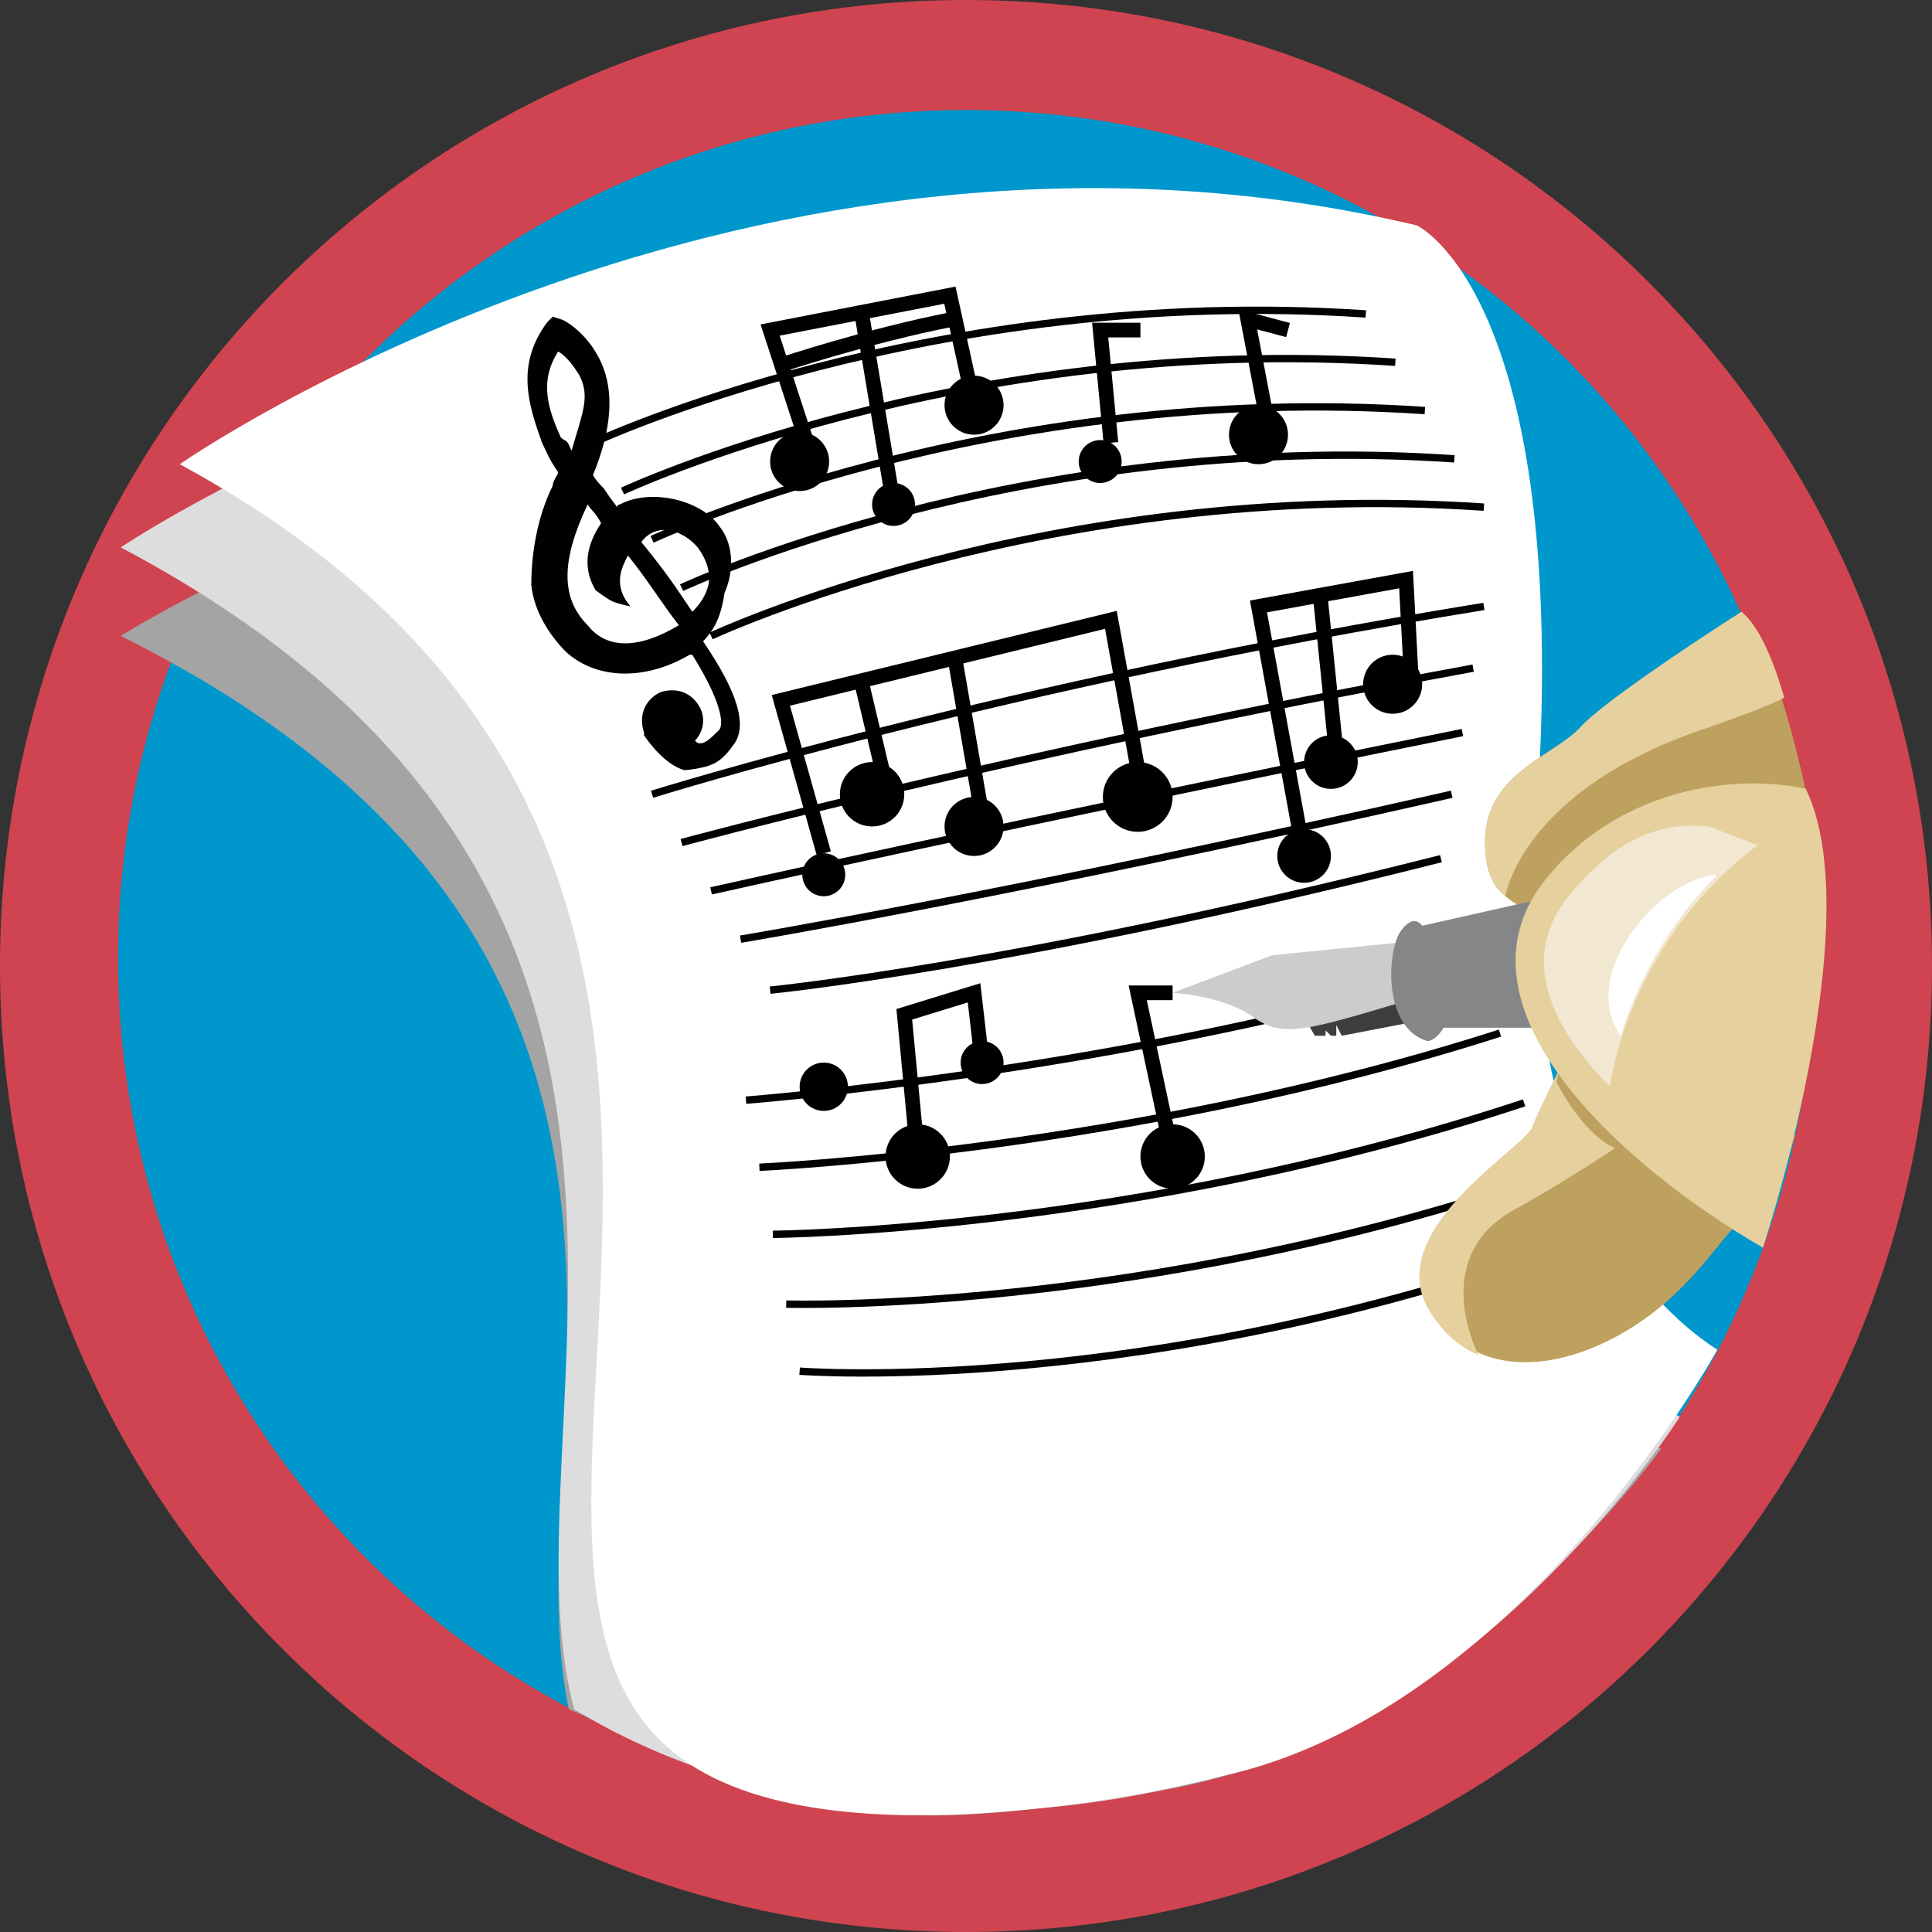 <?xml version="1.0" encoding="utf-8"?>
<!-- Generator: Adobe Illustrator 18.1.1, SVG Export Plug-In . SVG Version: 6.00 Build 0)  -->
<svg version="1.1" id="Layer_1" xmlns="http://www.w3.org/2000/svg" xmlns:xlink="http://www.w3.org/1999/xlink" x="0px" y="0px"
	 viewBox="0 0 72 72" enable-background="new 0 0 72 72" xml:space="preserve">
<rect x="0" y="0" width="72" height="72" fill="#333333" stroke="none"/>
<circle id="_x2E_svg_5266_" fill="#0098CC" cx="35.9" cy="36" r="34.1"/>
<path id="_x2E_svg_5247_" fill="#CF4450" d="M36,0C16.1,0,0,16.1,0,36c0,19.9,16.1,36,36,36s36-16.1,36-36C72,16.1,55.9,0,36,0z
	 M36,67.3c-17.5,0-31.6-14.1-31.6-31.6C4.4,18.2,18.6,4.1,36,4.1s31.6,14.1,31.6,31.6C67.6,53.1,53.5,67.3,36,67.3z"/>
<path id="_x2E_svg_5267_" fill="#A5A4A4" d="M21.2,63.7C19,53.4,28,35.4,4.5,23.7c0,0,21.2-13.5,46.1-8.1c0,0,5.7,2.4,4.5,19.7
	c-0.9,12.5,4,17.1,6.8,18.7c0,0-7.8,10.9-18.5,12.7C32.5,68.5,31.1,67.9,21.2,63.7L21.2,63.7z"/>
<path id="_x2E_svg_5265_" fill="#DEDDDD" d="M21.4,63.7c-2.9-10.7,7.3-30.5-16.9-43.3c0,0,21.2-14.3,46.1-8.6c0,0,5.7,2.5,4.5,20.8
	c-1,14.4,4.9,18.9,7.5,20.2c0,0-6.4,10.2-16.1,13.1C36.8,68.8,27.8,67.6,21.4,63.7L21.4,63.7z"/>
<path id="_x2E_svg_5264_" fill="#FFFFFF" d="M25.1,65.3c-9.4-7.6,8.5-33.4-18.4-48c0,0,21.2-14.8,46.1-8.9c0,0,5.7,2.6,4.5,21.5
	c-0.9,13.5,3.9,18.6,6.7,20.4c0,0-7.4,13.5-18.5,15.9C45.6,66.2,30.8,70,25.1,65.3z"/>
<path id="_x2E_svg_5263_" fill="#BEA15F" d="M64.9,22.8c-2.2,1.4-5.3,3.6-6,4.3c-1.1,1.2-4,1.8-3.5,5c0.4,3.1,7,2.4,7,2.4l5.4-2.8
	C67.7,31.7,66.6,24.8,64.9,22.8L64.9,22.8z"/>
<g id="_x2E_svg_5262_">
	<path fill="#010101" d="M23.9,20.2L23.9,20.2C23.9,20.2,23.9,20.2,23.9,20.2z"/>
	<path fill="#010101" d="M26.8,19.6c-0.7-1-2.6-1.4-3.7-0.8c-0.1,0-0.1,0.1-0.1,0.1c-0.3-0.4-0.3-0.4-0.5-0.7
		c-0.1-0.1-0.3-0.3-0.4-0.5c0.7-1.7,0.8-3.1,0.3-4.2c-0.5-1.1-1.4-1.6-1.5-1.6l-0.3-0.1l-0.2,0.2c-1.2,1.6-0.7,3.1-0.2,4.5
		c0.2,0.4,0.2,0.5,0.6,1.1c0,0.1-0.2,0.3-0.2,0.5c-0.6,1.2-0.8,2.6-0.8,3.7c0.1,1,0.7,1.9,1.3,2.5c1.1,1,2.9,1.1,4.6,0.1
		c0,0,0,0,0.1,0c0,0,0,0,0,0c0,0,0,0,0,0c1.3,2.1,1.1,2.7,1,2.8c-0.3,0.3-0.5,0.5-0.7,0.5c-0.1,0-0.1,0-0.2-0.1
		c0.3-0.3,0.4-0.8,0.2-1.2c-0.3-0.6-0.9-0.8-1.5-0.6c-0.6,0.3-0.8,0.9-0.6,1.5c0,0,0,0,0,0.1c0,0,0,0,0,0c0.2,0.3,0.8,1.1,1.5,1.3
		c0.2,0,0.8-0.1,1-0.2c0.3-0.1,0.6-0.4,0.8-0.7c0.6-0.7,0.2-2-1.1-3.9c0.5-0.5,0.7-1.1,0.8-1.8C27.4,21.2,27.3,20.2,26.8,19.6z
		 M20.9,16.3c-0.5-1.1-0.8-2.1-0.1-3.2c0.2,0.1,0.5,0.4,0.8,0.9c0.4,0.8,0.1,1.4-0.3,2.8C21.1,16.3,21.1,16.5,20.9,16.3z M21.9,23.3
		c-1-1-1-2.4,0-4.5c0,0,0,0,0,0c0.2,0.3,0.3,0.3,0.5,0.7c-0.4,0.6-0.8,1.5-0.2,2.5c0,0,0.4,0.3,0.6,0.4c0.2,0.1,0.7,0.2,0.7,0.2
		c-0.7-0.8-0.3-1.5-0.1-1.9c0.8,1,1.2,1.7,1.9,2.6C23.8,24.2,22.6,24.2,21.9,23.3z M26.4,21.8c-0.1,0.4-0.3,0.7-0.6,1
		c-0.6-0.9-1-1.5-1.9-2.6c0,0,0,0,0,0c0.6-0.8,1.6-0.4,2.1,0.2C26.3,20.8,26.5,21.3,26.4,21.8z"/>
</g>
<g id="_x2E_svg_5261_">
	<path fill="none" stroke="#010101" stroke-width="0.274" stroke-miterlimit="10" d="M26.5,23.7c0,0,12.6-5.9,28.8-4.8"/>
	<path fill="none" stroke="#010101" stroke-width="0.274" stroke-miterlimit="10" d="M25.4,21.9c0,0,12.6-5.9,28.8-4.8"/>
	<path fill="none" stroke="#010101" stroke-width="0.274" stroke-miterlimit="10" d="M24.3,20.1c0,0,12.6-5.9,28.8-4.8"/>
	<path fill="none" stroke="#010101" stroke-width="0.274" stroke-miterlimit="10" d="M23.2,18.3c0,0,12.6-5.9,28.8-4.8"/>
	<path fill="none" stroke="#010101" stroke-width="0.274" stroke-miterlimit="10" d="M22.1,16.5c0,0,12.6-5.9,28.8-4.8"/>
</g>
<g id="_x2E_svg_5260_">
	<path fill="none" stroke="#010101" stroke-width="0.274" stroke-miterlimit="10" d="M28.7,36.9c0,0,9.2-0.9,25-4.9"/>
	<path fill="none" stroke="#010101" stroke-width="0.274" stroke-miterlimit="10" d="M27.6,35c0,0,10.2-1.7,26.5-5.4"/>
	<path fill="none" stroke="#010101" stroke-width="0.274" stroke-miterlimit="10" d="M26.5,33.2c0,0,11.1-2.5,28-5.9"/>
	<path fill="none" stroke="#010101" stroke-width="0.274" stroke-miterlimit="10" d="M25.4,31.4c0,0,12.1-3.3,29.5-6.5"/>
	<path fill="none" stroke="#010101" stroke-width="0.274" stroke-miterlimit="10" d="M24.3,29.6c0,0,13.1-4.1,31-7"/>
</g>
<g id="_x2E_svg_5259_">
	<path fill="none" stroke="#010101" stroke-width="0.274" stroke-miterlimit="10" d="M29.8,51.1c0,0,12.8,1,28.8-4.8"/>
	<path fill="none" stroke="#010101" stroke-width="0.274" stroke-miterlimit="10" d="M29.3,48.6c0,0,13.2,0.4,28.4-4.8"/>
	<path fill="none" stroke="#010101" stroke-width="0.274" stroke-miterlimit="10" d="M28.8,46c0,0,13.5-0.1,28-4.9"/>
	<path fill="none" stroke="#010101" stroke-width="0.274" stroke-miterlimit="10" d="M28.3,43.5c0,0,13.9-0.6,27.6-5"/>
	<path fill="none" stroke="#010101" stroke-width="0.274" stroke-miterlimit="10" d="M27.8,41c0,0,14.3-1.1,27.1-5"/>
</g>
<polygon id="_x2E_svg_5258_" fill="#3F3E3F" points="48.6,37.9 49,38.6 49.4,38.6 49.4,38.4 49.6,38.6 49.8,38.6 49.8,38.2 50,38.6 
	52.6,38.1 51.9,37 "/>
<path id="_x2E_svg_5257_" fill="#CCCCCB" d="M52.4,35.1l-5,0.5L43.7,37c0,0,1.9,0.1,3,0.9c1.1,0.8,2,0.5,5.7-0.6V35.1z"/>
<path id="_x2E_svg_5256_" fill="#848687" d="M57,33.6l-4,0.9c0,0-0.3-0.5-0.8,0.2c-0.5,0.7-0.7,3.6,1,4.1c0,0,0.3,0,0.6-0.5l4.7,0
	C58.5,38.4,59.3,33.4,57,33.6z"/>
<path id="_x2E_svg_5255_" fill="#BEA15F" d="M66.9,42.3c-2.2-2.1-6.6-4.9-7.9-4c0,0-1.5,2.9-1.8,3.7c-0.3,0.8-5.7,3.9-3.8,6.9
	c1.9,3,5.9,2,8.6-0.3c2.2-1.9,2.4-3.3,4.2-3.9"/>
<path id="_x2E_svg_5254_" fill="#E5D09E" d="M64.1,40.1c-2.1-1.4-4.3-2.4-5.2-1.8c0,0-1.5,2.9-1.8,3.7c-0.3,0.8-5.7,3.9-3.8,6.9
	c0.5,0.8,1.1,1.3,1.8,1.6c0,0-1.9-3.6,1.3-5.4C59.7,43.3,64.1,40.1,64.1,40.1z"/>
<path id="_x2E_svg_5253_" fill="#BEA15F" d="M58,40.3c0,0,0.9,1.9,2.2,2.5l0.4-0.2l-2.5-2.7L58,40.3z"/>
<path id="_x2E_svg_5252_" fill="#E5D09E" d="M67.3,29.4c-2.7-0.6-7.1,0-9.8,3.5c-3.5,4.6,2.7,10.4,8.2,13.6
	C65.7,46.5,69.7,34.4,67.3,29.4L67.3,29.4z"/>
<path id="_x2E_svg_5251_" fill="#F2E7D1" d="M63.7,30.8c-1.9-0.2-3.6,0.5-5.4,2.8c-1.6,2.2-0.5,4.7,1.7,6.9c0,0,0.6-5.3,5.5-9
	L63.7,30.8z"/>
<path id="_x2E_svg_5250_" fill="#E5D09E" d="M64.9,22.8c-2.2,1.4-5.3,3.5-6,4.3c-1.1,1.2-4,1.8-3.5,5c0.1,0.6,0.3,1,0.7,1.3
	c0,0,0.6-4,7.6-6.3c1.1-0.4,2-0.7,2.8-1.1C66.5,26.1,65.9,23.6,64.9,22.8L64.9,22.8z"/>
<path id="_x2E_svg_5249_" fill="#FFFFFF" d="M64,32.6c-2.1,2.1-3.1,4.4-3.6,6c0,0-1.2-1.4,0.3-3.7C62.3,32.6,64,32.6,64,32.6z"/>
<circle id="_x2E_svg_5248_" cx="29.8" cy="17.2" r="1.1"/>
<circle id="_x2E_svg_5246_" cx="33.3" cy="18.8" r="0.8"/>
<circle id="_x2E_svg_5245_" cx="36.3" cy="15.1" r="1.1"/>
<circle id="_x2E_svg_5244_" cx="41" cy="17.2" r="0.8"/>
<circle id="_x2E_svg_5243_" cx="46.9" cy="16.2" r="1.1"/>
<circle id="_x2E_svg_5242_" cx="30.7" cy="32.6" r="0.8"/>
<circle id="_x2E_svg_5241_" cx="32.5" cy="29.6" r="1.2"/>
<circle id="_x2E_svg_5240_" cx="36.3" cy="30.8" r="1.1"/>
<circle id="_x2E_svg_5239_" cx="42.4" cy="29.7" r="1.3"/>
<circle id="_x2E_svg_5238_" cx="48.6" cy="31.9" r="1"/>
<circle id="_x2E_svg_5237_" cx="49.6" cy="28.4" r="1"/>
<circle id="_x2E_svg_5236_" cx="51.9" cy="25.5" r="1.1"/>
<circle id="_x2E_svg_5235_" cx="30.7" cy="40.5" r="0.9"/>
<circle id="_x2E_svg_5234_" cx="34.2" cy="43.1" r="1.2"/>
<circle id="_x2E_svg_5233_" cx="36.6" cy="39.6" r="0.8"/>
<circle id="_x2E_svg_5232_" cx="43.7" cy="43.1" r="1.2"/>
<polyline id="_x2E_svg_5231_" fill="none" stroke="#000000" stroke-width="0.547" stroke-miterlimit="10" points="30.3,17.2 
	28.7,12.3 35.4,11 36.3,15.1 "/>
<line id="_x2E_svg_5230_" fill="none" stroke="#000000" stroke-width="0.547" stroke-miterlimit="10" x1="33.3" y1="18.8" x2="32.1" y2="11.6"/>
<path id="_x2E_svg_5229_" fill="none" stroke="#000000" stroke-width="0.547" stroke-miterlimit="10" d="M29.1,13.6
	c0,0,3.3-1.1,6.4-1.7"/>
<polyline id="_x2E_svg_5228_" fill="none" stroke="#000000" stroke-width="0.547" stroke-miterlimit="10" points="41.4,16.5 
	41,12.3 42.5,12.3 "/>
<polyline id="_x2E_svg_5227_" fill="none" stroke="#000000" stroke-width="0.547" stroke-miterlimit="10" points="47.3,16.1 
	46.5,11.9 48,12.3 "/>
<polyline id="_x2E_svg_5225_" fill="none" stroke="#000000" stroke-width="0.547" stroke-miterlimit="10" points="30.7,31.8 
	29.1,26.1 41.4,23.1 42.5,29.2 "/>
<line id="_x2E_svg_5224_" fill="none" stroke="#000000" stroke-width="0.547" stroke-miterlimit="10" x1="33" y1="29.2" x2="32.1" y2="25.4"/>
<line id="_x2E_svg_5223_" fill="none" stroke="#000000" stroke-width="0.547" stroke-miterlimit="10" x1="36.6" y1="30.4" x2="35.6" y2="24.6"/>
<polyline id="_x2E_svg_5222_" fill="none" stroke="#000000" stroke-width="0.547" stroke-miterlimit="10" points="48.6,31.9 
	46.9,22.6 52.4,21.6 52.6,25.4 "/>
<line id="_x2E_svg_5221_" fill="none" stroke="#000000" stroke-width="0.547" stroke-miterlimit="10" x1="49.8" y1="28.1" x2="49.2" y2="22.2"/>
<polyline id="_x2E_svg_5220_" fill="none" stroke="#000000" stroke-width="0.547" stroke-miterlimit="10" points="34.2,43.1 
	33.7,37.8 36.3,37 36.6,39.6 "/>
<polyline id="_x2E_svg_5219_" fill="none" stroke="#000000" stroke-width="0.547" stroke-miterlimit="10" points="43.7,43.1 
	42.4,37 43.7,37 "/>
<line id="_x2E_svg_5171_" fill="#BEA15F" x1="66.2" y1="44.8" x2="66.9" y2="42.3"/>
<g>
</g>
<g>
</g>
<g>
</g>
<g>
</g>
<g>
</g>
<g>
</g>
<g>
</g>
<g>
</g>
<g>
</g>
<g>
</g>
<g>
</g>
<g>
</g>
<g>
</g>
<g>
</g>
<g>
</g>
</svg>
